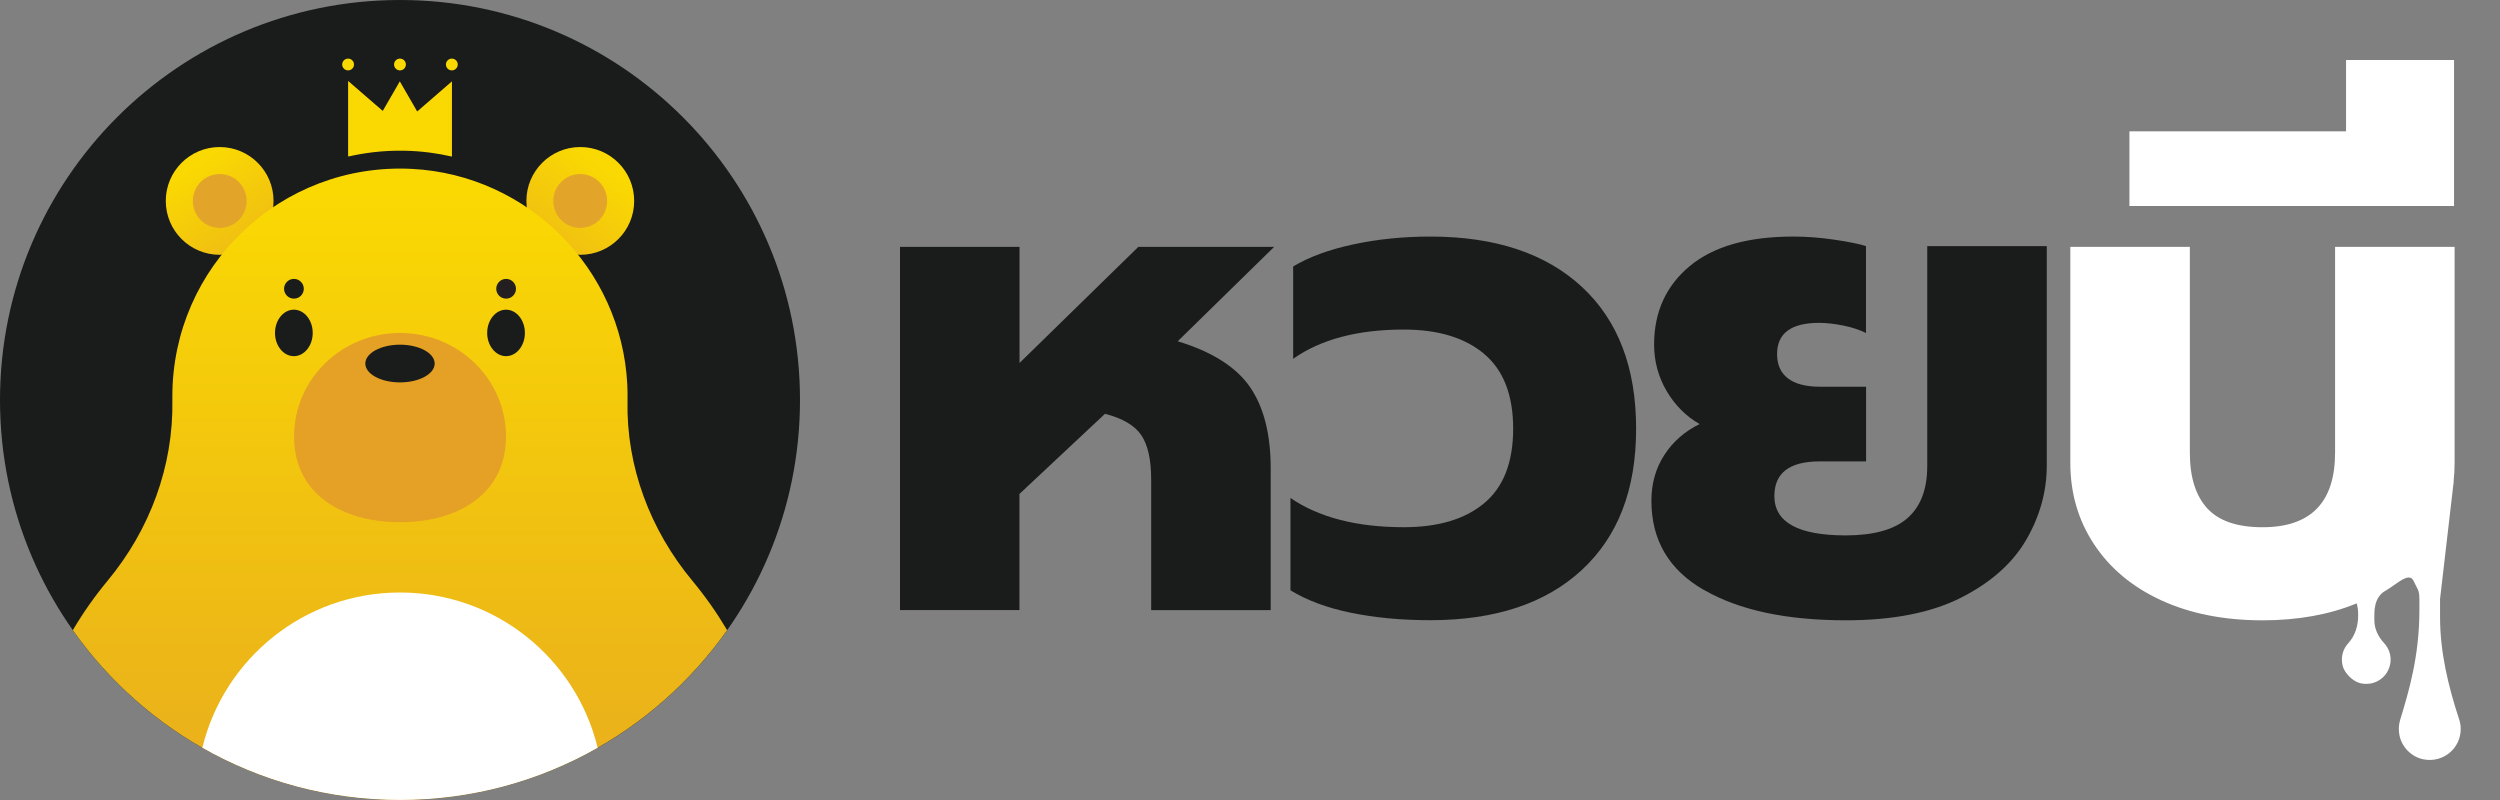 <svg width="125" height="40" viewBox="0 0 125 40" fill="none" xmlns="http://www.w3.org/2000/svg">
<rect x="0" y="0" width="125" height="40" fill="#808080" stroke="none"/>
<path d="M20 40C31.046 40 40 31.046 40 20C40 8.954 31.046 0 20 0C8.954 0 0 8.954 0 20C0 31.046 8.954 40 20 40Z" fill="#1A1C1B"/>
<path d="M29.015 12.74C30.503 12.74 31.709 11.534 31.709 10.046C31.709 8.558 30.503 7.352 29.015 7.352C27.526 7.352 26.32 8.558 26.32 10.046C26.32 11.534 27.526 12.74 29.015 12.74Z" fill="url(#paint0_linear_189_27539)"/>
<path d="M29.011 11.396C29.754 11.396 30.357 10.793 30.357 10.05C30.357 9.306 29.754 8.703 29.011 8.703C28.267 8.703 27.664 9.306 27.664 10.05C27.664 10.793 28.267 11.396 29.011 11.396Z" fill="#E2A429"/>
<path d="M10.983 12.74C12.471 12.74 13.677 11.534 13.677 10.046C13.677 8.558 12.471 7.352 10.983 7.352C9.495 7.352 8.289 8.558 8.289 10.046C8.289 11.534 9.495 12.74 10.983 12.74Z" fill="url(#paint1_linear_189_27539)"/>
<path d="M10.987 11.396C11.731 11.396 12.334 10.793 12.334 10.05C12.334 9.306 11.731 8.703 10.987 8.703C10.243 8.703 9.641 9.306 9.641 10.05C9.641 10.793 10.243 11.396 10.987 11.396Z" fill="#E2A429"/>
<path d="M31.376 20.046C31.382 19.773 31.378 19.499 31.364 19.222C31.072 13.43 26.397 8.746 20.605 8.445C14.044 8.105 8.618 13.323 8.618 19.81C8.618 19.878 8.618 19.945 8.619 20.011C8.677 23.312 7.49 26.495 5.381 29.035C4.738 29.809 4.156 30.636 3.641 31.508C7.261 36.643 13.237 39.998 19.998 39.998C26.759 39.998 32.735 36.643 36.356 31.508C35.84 30.636 35.259 29.81 34.615 29.035C32.514 26.504 31.309 23.334 31.376 20.046Z" fill="url(#paint2_linear_189_27539)"/>
<path d="M25.3 21.825C25.3 18.965 22.928 16.648 20.002 16.648C17.076 16.648 14.703 18.965 14.703 21.825C14.703 24.683 17.076 26.11 20.002 26.11C22.928 26.11 25.3 24.682 25.3 21.825Z" fill="#E4A125"/>
<path d="M20 19.12C20.957 19.12 21.734 18.698 21.734 18.177C21.734 17.657 20.957 17.234 20 17.234C19.042 17.234 18.266 17.657 18.266 18.177C18.266 18.698 19.042 19.12 20 19.12Z" fill="#1A1C1B"/>
<path d="M14.693 17.808C15.214 17.808 15.636 17.288 15.636 16.646C15.636 16.005 15.214 15.484 14.693 15.484C14.172 15.484 13.75 16.005 13.75 16.646C13.75 17.288 14.172 17.808 14.693 17.808Z" fill="#1A1C1B"/>
<path d="M25.302 17.808C25.823 17.808 26.245 17.288 26.245 16.646C26.245 16.005 25.823 15.484 25.302 15.484C24.782 15.484 24.359 16.005 24.359 16.646C24.359 17.288 24.782 17.808 25.302 17.808Z" fill="#1A1C1B"/>
<path d="M20 39.997C23.595 39.997 26.968 39.047 29.883 37.387C28.8 32.932 24.787 29.625 20 29.625C15.213 29.625 11.2 32.934 10.117 37.387C13.033 39.047 16.405 39.997 20 39.997Z" fill="white"/>
<path d="M25.306 14.932C25.578 14.932 25.799 14.711 25.799 14.438C25.799 14.166 25.578 13.945 25.306 13.945C25.033 13.945 24.812 14.166 24.812 14.438C24.812 14.711 25.033 14.932 25.306 14.932Z" fill="#231F20"/>
<path d="M14.696 14.932C14.969 14.932 15.19 14.711 15.19 14.438C15.19 14.166 14.969 13.945 14.696 13.945C14.424 13.945 14.203 14.166 14.203 14.438C14.203 14.711 14.424 14.932 14.696 14.932Z" fill="#1A1C1B"/>
<path d="M19.998 3.52C20.162 3.52 20.294 3.388 20.294 3.225C20.294 3.062 20.162 2.93 19.998 2.93C19.835 2.93 19.703 3.062 19.703 3.225C19.703 3.388 19.835 3.52 19.998 3.52Z" fill="#FAD902"/>
<path d="M22.592 3.52C22.755 3.52 22.888 3.388 22.888 3.225C22.888 3.062 22.755 2.93 22.592 2.93C22.429 2.93 22.297 3.062 22.297 3.225C22.297 3.388 22.429 3.52 22.592 3.52Z" fill="#FAD902"/>
<path d="M17.405 3.52C17.568 3.52 17.7 3.388 17.7 3.225C17.7 3.062 17.568 2.93 17.405 2.93C17.242 2.93 17.109 3.062 17.109 3.225C17.109 3.388 17.242 3.52 17.405 3.52Z" fill="#FAD902"/>
<path d="M20.86 5.574L19.991 4.069L19.138 5.546L17.406 4.047V7.801H17.419L17.406 7.824H17.429C18.153 7.659 19.106 7.514 20.223 7.536C21.142 7.553 21.937 7.679 22.574 7.824H22.597V4.069L20.859 5.574H20.86Z" fill="#FAD902"/>
<path d="M45 12.344H50.977V18.148L56.916 12.344H63.707L58.885 17.064C60.603 17.585 61.808 18.348 62.502 19.354C63.191 20.359 63.535 21.714 63.535 23.413V30.506H57.559V23.985C57.559 22.989 57.396 22.249 57.065 21.76C56.735 21.271 56.13 20.918 55.25 20.69L50.972 24.697V30.502H45V12.344Z" fill="#1A1C1B"/>
<path d="M67.544 30.638C66.343 30.391 65.338 30.014 64.523 29.516V24.899C65.948 25.872 67.838 26.36 70.193 26.36C71.91 26.36 73.256 25.96 74.215 25.155C75.178 24.349 75.658 23.111 75.658 21.436C75.658 19.76 75.178 18.517 74.215 17.702C73.251 16.888 71.91 16.478 70.193 16.478C67.884 16.478 66.041 16.967 64.658 17.94V13.322C65.45 12.848 66.451 12.48 67.665 12.219C68.876 11.959 70.16 11.828 71.519 11.828C74.754 11.828 77.282 12.666 79.093 14.342C80.903 16.017 81.806 18.382 81.806 21.436C81.806 24.489 80.899 26.821 79.093 28.497C77.282 30.172 74.759 31.01 71.519 31.01C70.072 31.01 68.745 30.885 67.549 30.638H67.544Z" fill="#1A1C1B"/>
<path d="M85.2 29.502C83.445 28.497 82.57 27.007 82.57 25.038C82.57 24.177 82.784 23.414 83.217 22.748C83.646 22.082 84.237 21.566 84.981 21.203C84.302 20.816 83.753 20.267 83.334 19.555C82.915 18.843 82.705 18.066 82.705 17.228C82.705 15.598 83.301 14.29 84.488 13.304C85.675 12.317 87.402 11.828 89.664 11.828C90.32 11.828 91 11.879 91.703 11.982C92.406 12.084 92.936 12.191 93.299 12.303V16.65C92.983 16.492 92.601 16.366 92.164 16.278C91.722 16.19 91.321 16.143 90.958 16.143C89.552 16.143 88.854 16.664 88.854 17.707C88.854 18.75 89.566 19.336 90.995 19.336H93.304V23.069H90.995C89.478 23.069 88.719 23.646 88.719 24.801C88.719 26.113 89.906 26.77 92.285 26.77C93.686 26.77 94.719 26.481 95.376 25.904C96.032 25.327 96.362 24.461 96.362 23.307V12.308H102.339V23.274C102.339 24.564 101.999 25.797 101.32 26.975C100.64 28.152 99.555 29.12 98.061 29.879C96.567 30.638 94.645 31.015 92.289 31.015C89.324 31.015 86.964 30.512 85.21 29.502H85.2Z" fill="#1A1C1B"/>
<path fill-rule="evenodd" clip-rule="evenodd" d="M106.471 6.566H117.303V3H122.702V10.299H106.471V6.566ZM108.063 30.016C106.616 29.35 105.494 28.414 104.703 27.213C103.911 26.013 103.516 24.658 103.516 23.141V12.342H109.492V22.629C109.492 23.853 109.781 24.779 110.358 25.412C110.935 26.045 111.857 26.362 113.123 26.362C115.543 26.362 116.754 25.119 116.754 22.629V12.342H122.73V23.141C122.73 23.454 122.714 23.76 122.68 24.06C122.684 24.046 122.688 24.032 122.692 24.019L122.003 29.944V30.861C122.003 32.611 122.413 34.31 122.957 35.967C123.008 36.121 123.036 36.279 123.036 36.451C123.036 37.406 122.175 38.155 121.184 37.969C120.593 37.857 120.108 37.382 119.978 36.791C119.918 36.512 119.932 36.247 120.006 36C120.425 34.627 120.97 32.839 120.97 30.503V29.958C120.97 29.608 120.919 29.514 120.816 29.321C120.78 29.252 120.736 29.17 120.686 29.06C120.519 28.675 120.108 28.966 119.686 29.265C119.541 29.368 119.395 29.471 119.257 29.548C119.001 29.688 118.842 29.949 118.773 30.228C118.735 30.382 118.717 30.535 118.717 30.698V31.01C118.717 31.443 118.912 31.839 119.205 32.155C119.406 32.374 119.531 32.662 119.531 32.979C119.531 33.747 118.819 34.347 118.019 34.161C117.646 34.073 117.232 33.668 117.134 33.295C117.022 32.853 117.153 32.439 117.418 32.155C117.758 31.787 117.907 31.285 117.907 30.787V30.694C117.907 30.515 117.882 30.336 117.836 30.167C116.467 30.732 114.894 31.016 113.123 31.016C111.201 31.016 109.511 30.681 108.063 30.016Z" fill="white"/>
<defs>
<linearGradient id="paint0_linear_189_27539" x1="30.307" y1="8.284" x2="24.111" y2="16.724" gradientUnits="userSpaceOnUse">
<stop stop-color="#FAD902"/>
<stop offset="1" stop-color="#E4A125"/>
</linearGradient>
<linearGradient id="paint1_linear_189_27539" x1="9.716" y1="8.16" x2="15.327" y2="16.51" gradientUnits="userSpaceOnUse">
<stop stop-color="#FAD902"/>
<stop offset="1" stop-color="#E4A125"/>
</linearGradient>
<linearGradient id="paint2_linear_189_27539" x1="19.998" y1="9.313" x2="19.998" y2="48.658" gradientUnits="userSpaceOnUse">
<stop stop-color="#FAD902"/>
<stop offset="1" stop-color="#E4A125"/>
</linearGradient>
</defs>
</svg>
